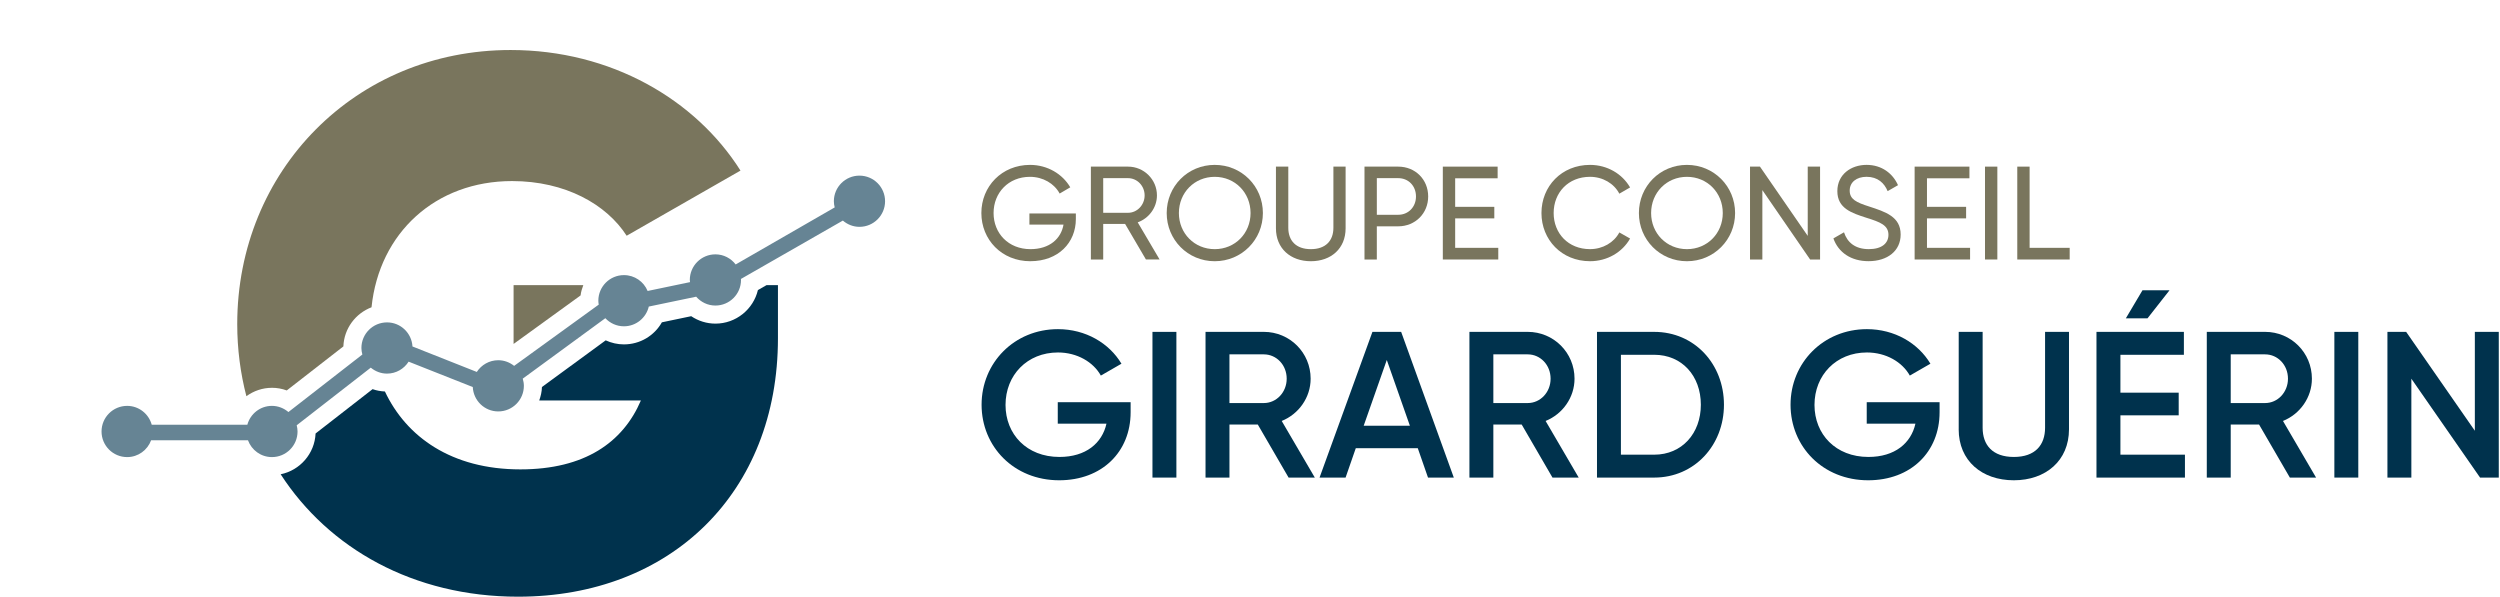 <?xml version="1.0" encoding="UTF-8"?><svg id="uuid-efbc07ee-453e-4442-b2cc-dafe6b5f738c" xmlns="http://www.w3.org/2000/svg" width="180" height="43" viewBox="0 0 180 43"><rect width="180" height="43" fill="none"/><rect x="7.321" y=".169" width="172.584" height="42.653" fill="none"/><path d="M76.263,34.58c-3.267,0-5.589-2.428-5.589-5.44s2.352-5.441,5.499-5.441c1.993,0,3.687,1.005,4.572,2.488l-1.484.855c-.539-.974-1.708-1.664-3.087-1.664-2.218,0-3.776,1.633-3.776,3.777,0,2.113,1.528,3.745,3.881,3.745,1.903,0,3.072-.988,3.387-2.398h-3.507v-1.542h5.246v.719c0,2.862-2.069,4.901-5.141,4.901Z" fill="#00324d"/><path d="M84.7,34.386h-1.723v-10.491h1.723v10.491Z" fill="#00324d"/><path d="M88.521,30.564v3.821h-1.723v-10.491h4.196c1.874,0,3.372,1.499,3.372,3.372,0,1.349-.854,2.548-2.083,3.043l2.383,4.076h-1.888l-2.218-3.821h-2.038ZM90.993,29.02c.915,0,1.649-.779,1.649-1.754,0-.988-.734-1.752-1.649-1.752h-2.473v3.506h2.473Z" fill="#00324d"/><path d="M97.616,32.272l-.734,2.113h-1.874l3.807-10.491h2.068l3.791,10.491h-1.858l-.735-2.113h-4.465ZM99.849,25.918l-1.664,4.736h3.327l-1.663-4.736Z" fill="#00324d"/><path d="M107.521,30.564v3.821h-1.723v-10.491h4.196c1.874,0,3.372,1.499,3.372,3.372,0,1.349-.854,2.548-2.083,3.043l2.383,4.076h-1.888l-2.218-3.821h-2.038ZM109.994,29.02c.915,0,1.649-.779,1.649-1.754,0-.988-.734-1.752-1.649-1.752h-2.473v3.506h2.473Z" fill="#00324d"/><path d="M124.125,29.141c0,2.922-2.128,5.245-5.021,5.245h-4.121v-10.491h4.121c2.893,0,5.021,2.308,5.021,5.246ZM122.461,29.141c0-2.084-1.364-3.597-3.357-3.597h-2.398v7.193h2.398c1.993,0,3.357-1.528,3.357-3.596Z" fill="#00324d"/><path d="M134.508,34.58c-3.267,0-5.589-2.428-5.589-5.44s2.352-5.441,5.499-5.441c1.993,0,3.687,1.005,4.572,2.488l-1.484.855c-.539-.974-1.708-1.664-3.087-1.664-2.218,0-3.776,1.633-3.776,3.777,0,2.113,1.528,3.745,3.881,3.745,1.903,0,3.072-.988,3.387-2.398h-3.507v-1.542h5.246v.719c0,2.862-2.069,4.901-5.141,4.901Z" fill="#00324d"/><path d="M141.027,30.908v-7.014h1.723v6.909c0,1.23.705,2.098,2.248,2.098s2.247-.868,2.247-2.098v-6.909h1.723v7.014c0,2.264-1.678,3.672-3.971,3.672-2.308,0-3.972-1.408-3.972-3.672Z" fill="#00324d"/><path d="M157.316,34.386h-6.37v-10.491h6.294v1.649h-4.57v2.728h4.196v1.633h-4.196v2.832h4.646v1.649ZM153.059,22.922l1.2-2.023h1.947l-1.588,2.023h-1.559Z" fill="#00324d"/><path d="M160.612,30.564v3.821h-1.723v-10.491h4.196c1.874,0,3.372,1.499,3.372,3.372,0,1.349-.854,2.548-2.083,3.043l2.383,4.076h-1.888l-2.218-3.821h-2.038ZM163.085,29.02c.915,0,1.649-.779,1.649-1.754,0-.988-.734-1.752-1.649-1.752h-2.473v3.506h2.473Z" fill="#00324d"/><path d="M169.797,34.386h-1.723v-10.491h1.723v10.491Z" fill="#00324d"/><path d="M179.912,34.386h-1.348l-4.946-7.119v7.119h-1.723v-10.491h1.349l4.945,7.119v-7.119h1.723v10.491Z" fill="#00324d"/><path d="M74.183,18.808c-2.063,0-3.525-1.556-3.525-3.468,0-1.919,1.471-3.468,3.506-3.468,1.251,0,2.341.659,2.895,1.615l-.764.449c-.383-.716-1.195-1.204-2.14-1.204-1.548,0-2.618,1.147-2.618,2.608,0,1.453,1.061,2.599,2.656,2.599,1.386,0,2.208-.764,2.379-1.767h-2.455v-.803h3.344v.401c0,1.7-1.261,3.037-3.278,3.037Z" fill="#79755d"/><path d="M79.431,16.124v2.56h-.888v-6.687h2.675c1.146,0,2.082.926,2.082,2.072,0,.88-.582,1.653-1.385,1.94l1.576,2.674h-.984l-1.5-2.56h-1.576ZM81.219,15.321c.658,0,1.194-.564,1.194-1.252,0-.687-.536-1.242-1.194-1.242h-1.788v2.494h1.788Z" fill="#79755d"/><path d="M84.002,15.34c0-1.93,1.519-3.468,3.458-3.468s3.468,1.538,3.468,3.468c0,1.921-1.528,3.468-3.468,3.468s-3.458-1.547-3.458-3.468ZM90.04,15.34c0-1.47-1.118-2.608-2.58-2.608s-2.58,1.138-2.58,2.608c0,1.462,1.118,2.599,2.58,2.599s2.58-1.137,2.58-2.599Z" fill="#79755d"/><path d="M91.868,16.439v-4.442h.889v4.404c0,.926.554,1.538,1.624,1.538s1.624-.611,1.624-1.538v-4.404h.879v4.442c0,1.452-1.042,2.369-2.503,2.369-1.462,0-2.513-.917-2.513-2.369Z" fill="#79755d"/><path d="M102.829,14.146c0,1.214-.926,2.149-2.159,2.149h-1.539v2.389h-.888v-6.687h2.427c1.232,0,2.159.926,2.159,2.149ZM101.951,14.146c0-.764-.545-1.319-1.28-1.319h-1.539v2.637h1.539c.735,0,1.28-.564,1.28-1.319Z" fill="#79755d"/><path d="M107.876,18.684h-3.993v-6.687h3.946v.84h-3.057v2.055h2.818v.831h-2.818v2.121h3.104v.84Z" fill="#79755d"/><path d="M110.985,15.34c0-1.93,1.453-3.468,3.497-3.468,1.232,0,2.321.641,2.884,1.624l-.774.449c-.382-.735-1.194-1.214-2.111-1.214-1.567,0-2.618,1.138-2.618,2.608,0,1.462,1.051,2.599,2.618,2.599.917,0,1.729-.477,2.111-1.203l.774.439c-.553.985-1.643,1.633-2.884,1.633-2.044,0-3.497-1.547-3.497-3.468Z" fill="#79755d"/><path d="M118.001,15.34c0-1.93,1.519-3.468,3.458-3.468s3.468,1.538,3.468,3.468c0,1.921-1.528,3.468-3.468,3.468s-3.458-1.547-3.458-3.468ZM124.04,15.34c0-1.47-1.118-2.608-2.58-2.608s-2.58,1.138-2.58,2.608c0,1.462,1.118,2.599,2.58,2.599s2.58-1.137,2.58-2.599Z" fill="#79755d"/><path d="M131.045,18.684h-.716l-3.439-4.996v4.996h-.889v-6.687h.716l3.44,4.987v-4.987h.888v6.687Z" fill="#79755d"/><path d="M132.004,17.165l.764-.439c.238.735.812,1.212,1.786,1.212.945,0,1.414-.429,1.414-1.032,0-.687-.593-.917-1.576-1.223-1.07-.344-2.103-.678-2.103-1.921,0-1.203.985-1.891,2.103-1.891,1.098,0,1.891.621,2.264,1.462l-.746.429c-.238-.573-.706-1.032-1.518-1.032-.716,0-1.214.383-1.214.994,0,.621.468.849,1.404,1.146,1.166.383,2.265.726,2.265,2.016,0,1.175-.946,1.919-2.313,1.919-1.27,0-2.177-.639-2.531-1.643Z" fill="#79755d"/><path d="M141.846,18.684h-3.993v-6.687h3.946v.84h-3.057v2.055h2.818v.831h-2.818v2.121h3.104v.84Z" fill="#79755d"/><path d="M143.809,18.684h-.889v-6.687h.889v6.687Z" fill="#79755d"/><path d="M149.017,18.684h-3.773v-6.687h.888v5.847h2.885v.84Z" fill="#79755d"/><path d="M41.802,21.271c.031-.26.105-.504.196-.741h-5.02v4.234l4.824-3.493Z" fill="#79755d"/><path d="M19.581,27.921c.364,0,.725.065,1.066.191l4.077-3.171c.047-1.29.878-2.378,2.026-2.817.553-5.366,4.613-9.087,10.12-9.087,3.828,0,6.794,1.672,8.25,3.936l8.195-4.691c-3.235-5.122-9.327-8.681-16.553-8.681-11.162,0-19.681,8.681-19.681,19.734,0,1.802.23,3.541.659,5.192.523-.382,1.161-.605,1.84-.605Z" fill="#79755d"/><path d="M54.57,20.884c-.33,1.384-1.577,2.417-3.06,2.417-.624,0-1.23-.19-1.744-.535l-2.111.441c-.546.966-1.574,1.589-2.732,1.589-.456,0-.904-.102-1.313-.291l-4.59,3.359c-.009.342-.086.664-.196.971h7.32c-1.294,3.02-4.044,4.961-8.681,4.961-4.956,0-8.21-2.345-9.749-5.608-.303-.015-.603-.067-.888-.169l-4.104,3.192c-.066,1.455-1.126,2.655-2.515,2.937,3.458,5.331,9.55,8.814,17.095,8.814,11,0,18.71-7.495,18.71-18.602v-3.829h-.824l-.617.353Z" fill="#00324d"/><path d="M61.882,12.645c-1.018,0-1.844.825-1.844,1.844,0,.154.025.302.06.445l-7.13,4.107c-.337-.44-.862-.728-1.458-.728-1.018,0-1.844.825-1.844,1.844,0,.053.011.104.016.156l-3.054.637c-.276-.67-.934-1.142-1.704-1.142-1.018,0-1.844.825-1.844,1.844,0,.096.014.189.028.281l-6.091,4.41c-.315-.251-.708-.407-1.142-.407-.649,0-1.217.337-1.546.844l-4.631-1.834c-.058-.966-.852-1.734-1.833-1.734-1.018,0-1.844.825-1.844,1.844,0,.163.028.319.068.47l-5.324,4.141c-.322-.273-.732-.444-1.187-.444-.85,0-1.558.578-1.771,1.36h-6.882c-.214-.782-.922-1.36-1.771-1.36-1.018,0-1.844.825-1.844,1.844s.825,1.844,1.844,1.844c.794,0,1.465-.505,1.725-1.21h6.975c.259.705.93,1.21,1.725,1.21,1.018,0,1.844-.825,1.844-1.844,0-.155-.025-.303-.061-.447l5.334-4.149c.319.264.723.429,1.169.429.656,0,1.228-.345,1.555-.861l4.62,1.828c.047.977.847,1.756,1.835,1.756,1.018,0,1.844-.825,1.844-1.844,0-.18-.034-.351-.082-.516l5.947-4.353c.336.357.81.583,1.339.583.872,0,1.599-.608,1.79-1.421l3.411-.711c.338.388.83.638,1.385.638,1.018,0,1.844-.825,1.844-1.843,0-.024-.006-.047-.007-.071l7.34-4.204c.323.277.737.451,1.196.451,1.018,0,1.844-.825,1.844-1.843s-.825-1.844-1.844-1.844Z" fill="#668494"/></svg>